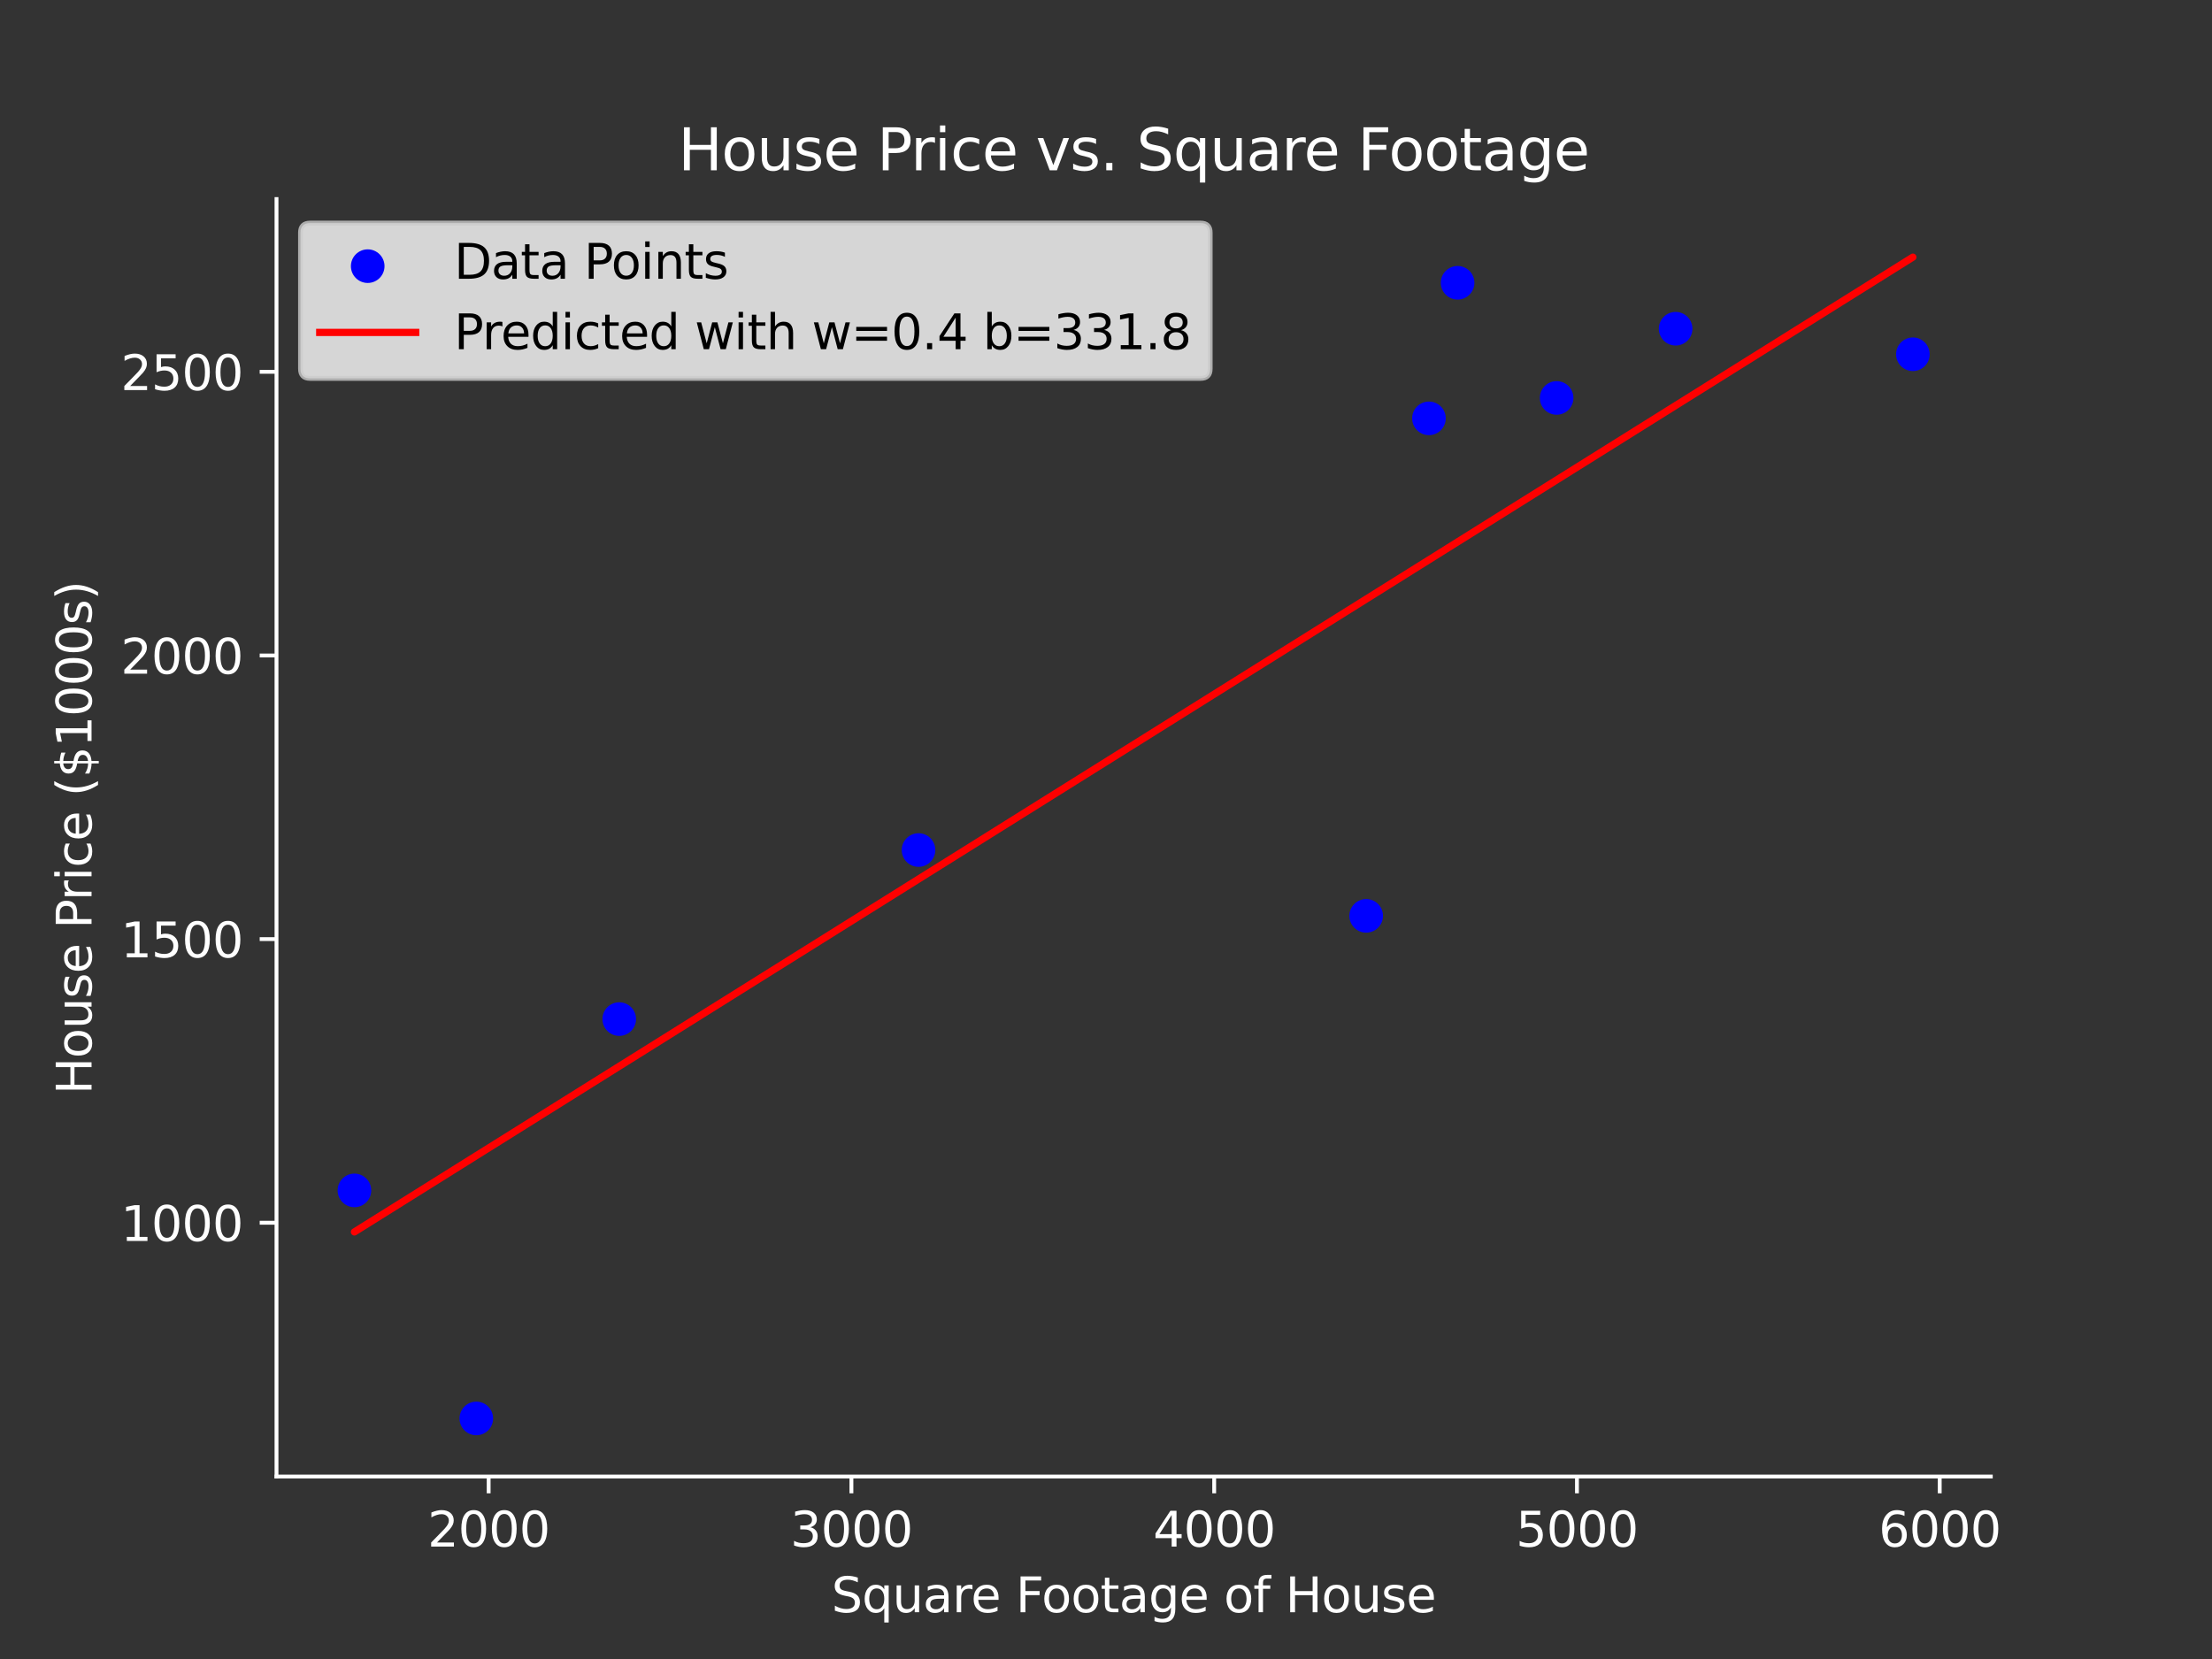 <svg xmlns="http://www.w3.org/2000/svg" xmlns:xlink="http://www.w3.org/1999/xlink" width="614.4" height="460.8" version="1.1" viewBox="0 0 460.8 345.6"><rect x="0" y="0" width="460.8" height="345.6" fill="#333333" stroke="none"/><defs><style type="text/css">*{stroke-linejoin:round;stroke-linecap:butt}</style></defs><g id="figure_1"><g id="patch_1"><path d="M 0 345.6 L 460.8 345.6 L 460.8 0 L 0 0 L 0 345.6 z" style="fill:none"/></g><g id="axes_1"><g id="patch_2"><path d="M 57.6 307.584 L 414.72 307.584 L 414.72 41.472 L 57.6 41.472 L 57.6 307.584 z" style="fill:none"/></g><g id="PathCollection_1"><defs><path id="m6d800a6a62" d="M 0 3 C 0.796 3 1.559 2.684 2.121 2.121 C 2.684 1.559 3 0.796 3 0 C 3 -0.796 2.684 -1.559 2.121 -2.121 C 1.559 -2.684 0.796 -3 0 -3 C -0.796 -3 -1.559 -2.684 -2.121 -2.121 C -2.684 -1.559 -3 -0.796 -3 0 C -3 0.796 -2.684 1.559 -2.121 2.121 C -1.559 2.684 -0.796 3 0 3 z" style="stroke:#00f"/></defs><g clip-path="url(#p1f4c3656d5)"><use x="129" y="212.296" xlink:href="#m6d800a6a62" style="fill:#00f;stroke:#00f"/><use x="349.064" y="68.481" xlink:href="#m6d800a6a62" style="fill:#00f;stroke:#00f"/><use x="297.675" y="87.152" xlink:href="#m6d800a6a62" style="fill:#00f;stroke:#00f"/><use x="99.225" y="295.488" xlink:href="#m6d800a6a62" style="fill:#00f;stroke:#00f"/><use x="398.487" y="73.799" xlink:href="#m6d800a6a62" style="fill:#00f;stroke:#00f"/><use x="324.276" y="82.898" xlink:href="#m6d800a6a62" style="fill:#00f;stroke:#00f"/><use x="303.645" y="58.909" xlink:href="#m6d800a6a62" style="fill:#00f;stroke:#00f"/><use x="284.601" y="190.788" xlink:href="#m6d800a6a62" style="fill:#00f;stroke:#00f"/><use x="73.833" y="247.983" xlink:href="#m6d800a6a62" style="fill:#00f;stroke:#00f"/><use x="191.346" y="177.08" xlink:href="#m6d800a6a62" style="fill:#00f;stroke:#00f"/></g></g><g id="matplotlib.axis_1"><g id="xtick_1"><g id="line2d_1"><defs><path id="m1459134fc3" d="M 0 0 L 0 3.5" style="stroke:#fff;stroke-width:.8"/></defs><g><use x="101.794" y="307.584" xlink:href="#m1459134fc3" style="fill:#fff;stroke:#fff;stroke-width:.8"/></g></g><g id="text_1"><g style="fill:#fff" transform="translate(89.069 322.182)scale(0.1 -0.1)"><defs><path id="DejaVuSans-32" d="M 1228 531 L 3431 531 L 3431 0 L 469 0 L 469 531 Q 828 903 1448 1529 Q 2069 2156 2228 2338 Q 2531 2678 2651 2914 Q 2772 3150 2772 3378 Q 2772 3750 2511 3984 Q 2250 4219 1831 4219 Q 1534 4219 1204 4116 Q 875 4013 500 3803 L 500 4441 Q 881 4594 1212 4672 Q 1544 4750 1819 4750 Q 2544 4750 2975 4387 Q 3406 4025 3406 3419 Q 3406 3131 3298 2873 Q 3191 2616 2906 2266 Q 2828 2175 2409 1742 Q 1991 1309 1228 531 z" transform="scale(0.016)"/><path id="DejaVuSans-30" d="M 2034 4250 Q 1547 4250 1301 3770 Q 1056 3291 1056 2328 Q 1056 1369 1301 889 Q 1547 409 2034 409 Q 2525 409 2770 889 Q 3016 1369 3016 2328 Q 3016 3291 2770 3770 Q 2525 4250 2034 4250 z M 2034 4750 Q 2819 4750 3233 4129 Q 3647 3509 3647 2328 Q 3647 1150 3233 529 Q 2819 -91 2034 -91 Q 1250 -91 836 529 Q 422 1150 422 2328 Q 422 3509 836 4129 Q 1250 4750 2034 4750 z" transform="scale(0.016)"/></defs><use xlink:href="#DejaVuSans-32"/><use x="63.623" xlink:href="#DejaVuSans-30"/><use x="127.246" xlink:href="#DejaVuSans-30"/><use x="190.869" xlink:href="#DejaVuSans-30"/></g></g></g><g id="xtick_2"><g id="line2d_2"><g><use x="177.365" y="307.584" xlink:href="#m1459134fc3" style="fill:#fff;stroke:#fff;stroke-width:.8"/></g></g><g id="text_2"><g style="fill:#fff" transform="translate(164.64 322.182)scale(0.1 -0.1)"><defs><path id="DejaVuSans-33" d="M 2597 2516 Q 3050 2419 3304 2112 Q 3559 1806 3559 1356 Q 3559 666 3084 287 Q 2609 -91 1734 -91 Q 1441 -91 1130 -33 Q 819 25 488 141 L 488 750 Q 750 597 1062 519 Q 1375 441 1716 441 Q 2309 441 2620 675 Q 2931 909 2931 1356 Q 2931 1769 2642 2001 Q 2353 2234 1838 2234 L 1294 2234 L 1294 2753 L 1863 2753 Q 2328 2753 2575 2939 Q 2822 3125 2822 3475 Q 2822 3834 2567 4026 Q 2313 4219 1838 4219 Q 1578 4219 1281 4162 Q 984 4106 628 3988 L 628 4550 Q 988 4650 1302 4700 Q 1616 4750 1894 4750 Q 2613 4750 3031 4423 Q 3450 4097 3450 3541 Q 3450 3153 3228 2886 Q 3006 2619 2597 2516 z" transform="scale(0.016)"/></defs><use xlink:href="#DejaVuSans-33"/><use x="63.623" xlink:href="#DejaVuSans-30"/><use x="127.246" xlink:href="#DejaVuSans-30"/><use x="190.869" xlink:href="#DejaVuSans-30"/></g></g></g><g id="xtick_3"><g id="line2d_3"><g><use x="252.937" y="307.584" xlink:href="#m1459134fc3" style="fill:#fff;stroke:#fff;stroke-width:.8"/></g></g><g id="text_3"><g style="fill:#fff" transform="translate(240.212 322.182)scale(0.1 -0.1)"><defs><path id="DejaVuSans-34" d="M 2419 4116 L 825 1625 L 2419 1625 L 2419 4116 z M 2253 4666 L 3047 4666 L 3047 1625 L 3713 1625 L 3713 1100 L 3047 1100 L 3047 0 L 2419 0 L 2419 1100 L 313 1100 L 313 1709 L 2253 4666 z" transform="scale(0.016)"/></defs><use xlink:href="#DejaVuSans-34"/><use x="63.623" xlink:href="#DejaVuSans-30"/><use x="127.246" xlink:href="#DejaVuSans-30"/><use x="190.869" xlink:href="#DejaVuSans-30"/></g></g></g><g id="xtick_4"><g id="line2d_4"><g><use x="328.508" y="307.584" xlink:href="#m1459134fc3" style="fill:#fff;stroke:#fff;stroke-width:.8"/></g></g><g id="text_4"><g style="fill:#fff" transform="translate(315.783 322.182)scale(0.1 -0.1)"><defs><path id="DejaVuSans-35" d="M 691 4666 L 3169 4666 L 3169 4134 L 1269 4134 L 1269 2991 Q 1406 3038 1543 3061 Q 1681 3084 1819 3084 Q 2600 3084 3056 2656 Q 3513 2228 3513 1497 Q 3513 744 3044 326 Q 2575 -91 1722 -91 Q 1428 -91 1123 -41 Q 819 9 494 109 L 494 744 Q 775 591 1075 516 Q 1375 441 1709 441 Q 2250 441 2565 725 Q 2881 1009 2881 1497 Q 2881 1984 2565 2268 Q 2250 2553 1709 2553 Q 1456 2553 1204 2497 Q 953 2441 691 2322 L 691 4666 z" transform="scale(0.016)"/></defs><use xlink:href="#DejaVuSans-35"/><use x="63.623" xlink:href="#DejaVuSans-30"/><use x="127.246" xlink:href="#DejaVuSans-30"/><use x="190.869" xlink:href="#DejaVuSans-30"/></g></g></g><g id="xtick_5"><g id="line2d_5"><g><use x="404.08" y="307.584" xlink:href="#m1459134fc3" style="fill:#fff;stroke:#fff;stroke-width:.8"/></g></g><g id="text_5"><g style="fill:#fff" transform="translate(391.355 322.182)scale(0.1 -0.1)"><defs><path id="DejaVuSans-36" d="M 2113 2584 Q 1688 2584 1439 2293 Q 1191 2003 1191 1497 Q 1191 994 1439 701 Q 1688 409 2113 409 Q 2538 409 2786 701 Q 3034 994 3034 1497 Q 3034 2003 2786 2293 Q 2538 2584 2113 2584 z M 3366 4563 L 3366 3988 Q 3128 4100 2886 4159 Q 2644 4219 2406 4219 Q 1781 4219 1451 3797 Q 1122 3375 1075 2522 Q 1259 2794 1537 2939 Q 1816 3084 2150 3084 Q 2853 3084 3261 2657 Q 3669 2231 3669 1497 Q 3669 778 3244 343 Q 2819 -91 2113 -91 Q 1303 -91 875 529 Q 447 1150 447 2328 Q 447 3434 972 4092 Q 1497 4750 2381 4750 Q 2619 4750 2861 4703 Q 3103 4656 3366 4563 z" transform="scale(0.016)"/></defs><use xlink:href="#DejaVuSans-36"/><use x="63.623" xlink:href="#DejaVuSans-30"/><use x="127.246" xlink:href="#DejaVuSans-30"/><use x="190.869" xlink:href="#DejaVuSans-30"/></g></g></g><g id="text_6"><g style="fill:#fff" transform="translate(173.215 335.861)scale(0.1 -0.1)"><defs><path id="DejaVuSans-53" d="M 3425 4513 L 3425 3897 Q 3066 4069 2747 4153 Q 2428 4238 2131 4238 Q 1616 4238 1336 4038 Q 1056 3838 1056 3469 Q 1056 3159 1242 3001 Q 1428 2844 1947 2747 L 2328 2669 Q 3034 2534 3370 2195 Q 3706 1856 3706 1288 Q 3706 609 3251 259 Q 2797 -91 1919 -91 Q 1588 -91 1214 -16 Q 841 59 441 206 L 441 856 Q 825 641 1194 531 Q 1563 422 1919 422 Q 2459 422 2753 634 Q 3047 847 3047 1241 Q 3047 1584 2836 1778 Q 2625 1972 2144 2069 L 1759 2144 Q 1053 2284 737 2584 Q 422 2884 422 3419 Q 422 4038 858 4394 Q 1294 4750 2059 4750 Q 2388 4750 2728 4690 Q 3069 4631 3425 4513 z" transform="scale(0.016)"/><path id="DejaVuSans-71" d="M 947 1747 Q 947 1113 1208 752 Q 1469 391 1925 391 Q 2381 391 2643 752 Q 2906 1113 2906 1747 Q 2906 2381 2643 2742 Q 2381 3103 1925 3103 Q 1469 3103 1208 2742 Q 947 2381 947 1747 z M 2906 525 Q 2725 213 2448 61 Q 2172 -91 1784 -91 Q 1150 -91 751 415 Q 353 922 353 1747 Q 353 2572 751 3078 Q 1150 3584 1784 3584 Q 2172 3584 2448 3432 Q 2725 3281 2906 2969 L 2906 3500 L 3481 3500 L 3481 -1331 L 2906 -1331 L 2906 525 z" transform="scale(0.016)"/><path id="DejaVuSans-75" d="M 544 1381 L 544 3500 L 1119 3500 L 1119 1403 Q 1119 906 1312 657 Q 1506 409 1894 409 Q 2359 409 2629 706 Q 2900 1003 2900 1516 L 2900 3500 L 3475 3500 L 3475 0 L 2900 0 L 2900 538 Q 2691 219 2414 64 Q 2138 -91 1772 -91 Q 1169 -91 856 284 Q 544 659 544 1381 z M 1991 3584 L 1991 3584 z" transform="scale(0.016)"/><path id="DejaVuSans-61" d="M 2194 1759 Q 1497 1759 1228 1600 Q 959 1441 959 1056 Q 959 750 1161 570 Q 1363 391 1709 391 Q 2188 391 2477 730 Q 2766 1069 2766 1631 L 2766 1759 L 2194 1759 z M 3341 1997 L 3341 0 L 2766 0 L 2766 531 Q 2569 213 2275 61 Q 1981 -91 1556 -91 Q 1019 -91 701 211 Q 384 513 384 1019 Q 384 1609 779 1909 Q 1175 2209 1959 2209 L 2766 2209 L 2766 2266 Q 2766 2663 2505 2880 Q 2244 3097 1772 3097 Q 1472 3097 1187 3025 Q 903 2953 641 2809 L 641 3341 Q 956 3463 1253 3523 Q 1550 3584 1831 3584 Q 2591 3584 2966 3190 Q 3341 2797 3341 1997 z" transform="scale(0.016)"/><path id="DejaVuSans-72" d="M 2631 2963 Q 2534 3019 2420 3045 Q 2306 3072 2169 3072 Q 1681 3072 1420 2755 Q 1159 2438 1159 1844 L 1159 0 L 581 0 L 581 3500 L 1159 3500 L 1159 2956 Q 1341 3275 1631 3429 Q 1922 3584 2338 3584 Q 2397 3584 2469 3576 Q 2541 3569 2628 3553 L 2631 2963 z" transform="scale(0.016)"/><path id="DejaVuSans-65" d="M 3597 1894 L 3597 1613 L 953 1613 Q 991 1019 1311 708 Q 1631 397 2203 397 Q 2534 397 2845 478 Q 3156 559 3463 722 L 3463 178 Q 3153 47 2828 -22 Q 2503 -91 2169 -91 Q 1331 -91 842 396 Q 353 884 353 1716 Q 353 2575 817 3079 Q 1281 3584 2069 3584 Q 2775 3584 3186 3129 Q 3597 2675 3597 1894 z M 3022 2063 Q 3016 2534 2758 2815 Q 2500 3097 2075 3097 Q 1594 3097 1305 2825 Q 1016 2553 972 2059 L 3022 2063 z" transform="scale(0.016)"/><path id="DejaVuSans-20" transform="scale(0.016)"/><path id="DejaVuSans-46" d="M 628 4666 L 3309 4666 L 3309 4134 L 1259 4134 L 1259 2759 L 3109 2759 L 3109 2228 L 1259 2228 L 1259 0 L 628 0 L 628 4666 z" transform="scale(0.016)"/><path id="DejaVuSans-6f" d="M 1959 3097 Q 1497 3097 1228 2736 Q 959 2375 959 1747 Q 959 1119 1226 758 Q 1494 397 1959 397 Q 2419 397 2687 759 Q 2956 1122 2956 1747 Q 2956 2369 2687 2733 Q 2419 3097 1959 3097 z M 1959 3584 Q 2709 3584 3137 3096 Q 3566 2609 3566 1747 Q 3566 888 3137 398 Q 2709 -91 1959 -91 Q 1206 -91 779 398 Q 353 888 353 1747 Q 353 2609 779 3096 Q 1206 3584 1959 3584 z" transform="scale(0.016)"/><path id="DejaVuSans-74" d="M 1172 4494 L 1172 3500 L 2356 3500 L 2356 3053 L 1172 3053 L 1172 1153 Q 1172 725 1289 603 Q 1406 481 1766 481 L 2356 481 L 2356 0 L 1766 0 Q 1100 0 847 248 Q 594 497 594 1153 L 594 3053 L 172 3053 L 172 3500 L 594 3500 L 594 4494 L 1172 4494 z" transform="scale(0.016)"/><path id="DejaVuSans-67" d="M 2906 1791 Q 2906 2416 2648 2759 Q 2391 3103 1925 3103 Q 1463 3103 1205 2759 Q 947 2416 947 1791 Q 947 1169 1205 825 Q 1463 481 1925 481 Q 2391 481 2648 825 Q 2906 1169 2906 1791 z M 3481 434 Q 3481 -459 3084 -895 Q 2688 -1331 1869 -1331 Q 1566 -1331 1297 -1286 Q 1028 -1241 775 -1147 L 775 -588 Q 1028 -725 1275 -790 Q 1522 -856 1778 -856 Q 2344 -856 2625 -561 Q 2906 -266 2906 331 L 2906 616 Q 2728 306 2450 153 Q 2172 0 1784 0 Q 1141 0 747 490 Q 353 981 353 1791 Q 353 2603 747 3093 Q 1141 3584 1784 3584 Q 2172 3584 2450 3431 Q 2728 3278 2906 2969 L 2906 3500 L 3481 3500 L 3481 434 z" transform="scale(0.016)"/><path id="DejaVuSans-66" d="M 2375 4863 L 2375 4384 L 1825 4384 Q 1516 4384 1395 4259 Q 1275 4134 1275 3809 L 1275 3500 L 2222 3500 L 2222 3053 L 1275 3053 L 1275 0 L 697 0 L 697 3053 L 147 3053 L 147 3500 L 697 3500 L 697 3744 Q 697 4328 969 4595 Q 1241 4863 1831 4863 L 2375 4863 z" transform="scale(0.016)"/><path id="DejaVuSans-48" d="M 628 4666 L 1259 4666 L 1259 2753 L 3553 2753 L 3553 4666 L 4184 4666 L 4184 0 L 3553 0 L 3553 2222 L 1259 2222 L 1259 0 L 628 0 L 628 4666 z" transform="scale(0.016)"/><path id="DejaVuSans-73" d="M 2834 3397 L 2834 2853 Q 2591 2978 2328 3040 Q 2066 3103 1784 3103 Q 1356 3103 1142 2972 Q 928 2841 928 2578 Q 928 2378 1081 2264 Q 1234 2150 1697 2047 L 1894 2003 Q 2506 1872 2764 1633 Q 3022 1394 3022 966 Q 3022 478 2636 193 Q 2250 -91 1575 -91 Q 1294 -91 989 -36 Q 684 19 347 128 L 347 722 Q 666 556 975 473 Q 1284 391 1588 391 Q 1994 391 2212 530 Q 2431 669 2431 922 Q 2431 1156 2273 1281 Q 2116 1406 1581 1522 L 1381 1569 Q 847 1681 609 1914 Q 372 2147 372 2553 Q 372 3047 722 3315 Q 1072 3584 1716 3584 Q 2034 3584 2315 3537 Q 2597 3491 2834 3397 z" transform="scale(0.016)"/></defs><use xlink:href="#DejaVuSans-53"/><use x="63.477" xlink:href="#DejaVuSans-71"/><use x="126.953" xlink:href="#DejaVuSans-75"/><use x="190.332" xlink:href="#DejaVuSans-61"/><use x="251.611" xlink:href="#DejaVuSans-72"/><use x="290.475" xlink:href="#DejaVuSans-65"/><use x="351.998" xlink:href="#DejaVuSans-20"/><use x="383.785" xlink:href="#DejaVuSans-46"/><use x="437.68" xlink:href="#DejaVuSans-6f"/><use x="498.861" xlink:href="#DejaVuSans-6f"/><use x="560.043" xlink:href="#DejaVuSans-74"/><use x="599.252" xlink:href="#DejaVuSans-61"/><use x="660.531" xlink:href="#DejaVuSans-67"/><use x="724.008" xlink:href="#DejaVuSans-65"/><use x="785.531" xlink:href="#DejaVuSans-20"/><use x="817.318" xlink:href="#DejaVuSans-6f"/><use x="878.5" xlink:href="#DejaVuSans-66"/><use x="913.705" xlink:href="#DejaVuSans-20"/><use x="945.492" xlink:href="#DejaVuSans-48"/><use x="1020.688" xlink:href="#DejaVuSans-6f"/><use x="1081.869" xlink:href="#DejaVuSans-75"/><use x="1145.248" xlink:href="#DejaVuSans-73"/><use x="1197.348" xlink:href="#DejaVuSans-65"/></g></g></g><g id="matplotlib.axis_2"><g id="ytick_1"><g id="line2d_6"><defs><path id="ma497a5489c" d="M 0 0 L -3.5 0" style="stroke:#fff;stroke-width:.8"/></defs><g><use x="57.6" y="254.719" xlink:href="#ma497a5489c" style="fill:#fff;stroke:#fff;stroke-width:.8"/></g></g><g id="text_7"><g style="fill:#fff" transform="translate(25.15 258.518)scale(0.1 -0.1)"><defs><path id="DejaVuSans-31" d="M 794 531 L 1825 531 L 1825 4091 L 703 3866 L 703 4441 L 1819 4666 L 2450 4666 L 2450 531 L 3481 531 L 3481 0 L 794 0 L 794 531 z" transform="scale(0.016)"/></defs><use xlink:href="#DejaVuSans-31"/><use x="63.623" xlink:href="#DejaVuSans-30"/><use x="127.246" xlink:href="#DejaVuSans-30"/><use x="190.869" xlink:href="#DejaVuSans-30"/></g></g></g><g id="ytick_2"><g id="line2d_7"><g><use x="57.6" y="195.633" xlink:href="#ma497a5489c" style="fill:#fff;stroke:#fff;stroke-width:.8"/></g></g><g id="text_8"><g style="fill:#fff" transform="translate(25.15 199.433)scale(0.1 -0.1)"><use xlink:href="#DejaVuSans-31"/><use x="63.623" xlink:href="#DejaVuSans-35"/><use x="127.246" xlink:href="#DejaVuSans-30"/><use x="190.869" xlink:href="#DejaVuSans-30"/></g></g></g><g id="ytick_3"><g id="line2d_8"><g><use x="57.6" y="136.548" xlink:href="#ma497a5489c" style="fill:#fff;stroke:#fff;stroke-width:.8"/></g></g><g id="text_9"><g style="fill:#fff" transform="translate(25.15 140.347)scale(0.1 -0.1)"><use xlink:href="#DejaVuSans-32"/><use x="63.623" xlink:href="#DejaVuSans-30"/><use x="127.246" xlink:href="#DejaVuSans-30"/><use x="190.869" xlink:href="#DejaVuSans-30"/></g></g></g><g id="ytick_4"><g id="line2d_9"><g><use x="57.6" y="77.462" xlink:href="#ma497a5489c" style="fill:#fff;stroke:#fff;stroke-width:.8"/></g></g><g id="text_10"><g style="fill:#fff" transform="translate(25.15 81.261)scale(0.1 -0.1)"><use xlink:href="#DejaVuSans-32"/><use x="63.623" xlink:href="#DejaVuSans-35"/><use x="127.246" xlink:href="#DejaVuSans-30"/><use x="190.869" xlink:href="#DejaVuSans-30"/></g></g></g><g id="text_11"><g style="fill:#fff" transform="translate(19.07 227.986)rotate(-90)scale(0.1 -0.1)"><defs><path id="DejaVuSans-50" d="M 1259 4147 L 1259 2394 L 2053 2394 Q 2494 2394 2734 2622 Q 2975 2850 2975 3272 Q 2975 3691 2734 3919 Q 2494 4147 2053 4147 L 1259 4147 z M 628 4666 L 2053 4666 Q 2838 4666 3239 4311 Q 3641 3956 3641 3272 Q 3641 2581 3239 2228 Q 2838 1875 2053 1875 L 1259 1875 L 1259 0 L 628 0 L 628 4666 z" transform="scale(0.016)"/><path id="DejaVuSans-69" d="M 603 3500 L 1178 3500 L 1178 0 L 603 0 L 603 3500 z M 603 4863 L 1178 4863 L 1178 4134 L 603 4134 L 603 4863 z" transform="scale(0.016)"/><path id="DejaVuSans-63" d="M 3122 3366 L 3122 2828 Q 2878 2963 2633 3030 Q 2388 3097 2138 3097 Q 1578 3097 1268 2742 Q 959 2388 959 1747 Q 959 1106 1268 751 Q 1578 397 2138 397 Q 2388 397 2633 464 Q 2878 531 3122 666 L 3122 134 Q 2881 22 2623 -34 Q 2366 -91 2075 -91 Q 1284 -91 818 406 Q 353 903 353 1747 Q 353 2603 823 3093 Q 1294 3584 2113 3584 Q 2378 3584 2631 3529 Q 2884 3475 3122 3366 z" transform="scale(0.016)"/><path id="DejaVuSans-28" d="M 1984 4856 Q 1566 4138 1362 3434 Q 1159 2731 1159 2009 Q 1159 1288 1364 580 Q 1569 -128 1984 -844 L 1484 -844 Q 1016 -109 783 600 Q 550 1309 550 2009 Q 550 2706 781 3412 Q 1013 4119 1484 4856 L 1984 4856 z" transform="scale(0.016)"/><path id="DejaVuSans-24" d="M 2163 -941 L 1850 -941 L 1847 0 Q 1519 6 1191 76 Q 863 147 531 288 L 531 850 Q 850 650 1176 548 Q 1503 447 1850 444 L 1850 1869 Q 1159 1981 845 2250 Q 531 2519 531 2988 Q 531 3497 872 3790 Q 1213 4084 1850 4128 L 1850 4863 L 2163 4863 L 2163 4138 Q 2453 4125 2725 4076 Q 2997 4028 3256 3944 L 3256 3397 Q 2997 3528 2723 3600 Q 2450 3672 2163 3684 L 2163 2350 Q 2872 2241 3206 1959 Q 3541 1678 3541 1191 Q 3541 663 3186 358 Q 2831 53 2163 6 L 2163 -941 z M 1850 2406 L 1850 3688 Q 1488 3647 1297 3481 Q 1106 3316 1106 3041 Q 1106 2772 1282 2622 Q 1459 2472 1850 2406 z M 2163 1806 L 2163 453 Q 2559 506 2761 678 Q 2963 850 2963 1131 Q 2963 1406 2770 1568 Q 2578 1731 2163 1806 z" transform="scale(0.016)"/><path id="DejaVuSans-29" d="M 513 4856 L 1013 4856 Q 1481 4119 1714 3412 Q 1947 2706 1947 2009 Q 1947 1309 1714 600 Q 1481 -109 1013 -844 L 513 -844 Q 928 -128 1133 580 Q 1338 1288 1338 2009 Q 1338 2731 1133 3434 Q 928 4138 513 4856 z" transform="scale(0.016)"/></defs><use xlink:href="#DejaVuSans-48"/><use x="75.195" xlink:href="#DejaVuSans-6f"/><use x="136.377" xlink:href="#DejaVuSans-75"/><use x="199.756" xlink:href="#DejaVuSans-73"/><use x="251.855" xlink:href="#DejaVuSans-65"/><use x="313.379" xlink:href="#DejaVuSans-20"/><use x="345.166" xlink:href="#DejaVuSans-50"/><use x="403.719" xlink:href="#DejaVuSans-72"/><use x="444.832" xlink:href="#DejaVuSans-69"/><use x="472.615" xlink:href="#DejaVuSans-63"/><use x="527.596" xlink:href="#DejaVuSans-65"/><use x="589.119" xlink:href="#DejaVuSans-20"/><use x="620.906" xlink:href="#DejaVuSans-28"/><use x="659.92" xlink:href="#DejaVuSans-24"/><use x="723.543" xlink:href="#DejaVuSans-31"/><use x="787.166" xlink:href="#DejaVuSans-30"/><use x="850.789" xlink:href="#DejaVuSans-30"/><use x="914.412" xlink:href="#DejaVuSans-30"/><use x="978.035" xlink:href="#DejaVuSans-73"/><use x="1030.135" xlink:href="#DejaVuSans-29"/></g></g></g><g id="line2d_10"><path d="M 129 222.127 L 349.064 84.482 L 297.675 116.624 L 99.225 240.751 L 398.487 53.568 L 324.276 99.986 L 303.645 112.89 L 284.601 124.802 L 73.833 256.633 L 191.346 183.131" clip-path="url(#p1f4c3656d5)" style="fill:none;stroke:red;stroke-width:1.5;stroke-linecap:square"/></g><g id="patch_3"><path d="M 57.6 307.584 L 57.6 41.472" style="fill:none;stroke:#fff;stroke-width:.8;stroke-linejoin:miter;stroke-linecap:square"/></g><g id="patch_4"><path d="M 414.72 307.584 L 414.72 41.472" style="fill:none"/></g><g id="patch_5"><path d="M 57.6 307.584 L 414.72 307.584" style="fill:none;stroke:#fff;stroke-width:.8;stroke-linejoin:miter;stroke-linecap:square"/></g><g id="patch_6"><path d="M 57.6 41.472 L 414.72 41.472" style="fill:none"/></g><g id="text_12"><g style="fill:#fff" transform="translate(141.281 35.472)scale(0.12 -0.12)"><defs><path id="DejaVuSans-76" d="M 191 3500 L 800 3500 L 1894 563 L 2988 3500 L 3597 3500 L 2284 0 L 1503 0 L 191 3500 z" transform="scale(0.016)"/><path id="DejaVuSans-2e" d="M 684 794 L 1344 794 L 1344 0 L 684 0 L 684 794 z" transform="scale(0.016)"/></defs><use xlink:href="#DejaVuSans-48"/><use x="75.195" xlink:href="#DejaVuSans-6f"/><use x="136.377" xlink:href="#DejaVuSans-75"/><use x="199.756" xlink:href="#DejaVuSans-73"/><use x="251.855" xlink:href="#DejaVuSans-65"/><use x="313.379" xlink:href="#DejaVuSans-20"/><use x="345.166" xlink:href="#DejaVuSans-50"/><use x="403.719" xlink:href="#DejaVuSans-72"/><use x="444.832" xlink:href="#DejaVuSans-69"/><use x="472.615" xlink:href="#DejaVuSans-63"/><use x="527.596" xlink:href="#DejaVuSans-65"/><use x="589.119" xlink:href="#DejaVuSans-20"/><use x="620.906" xlink:href="#DejaVuSans-76"/><use x="680.086" xlink:href="#DejaVuSans-73"/><use x="732.186" xlink:href="#DejaVuSans-2e"/><use x="763.973" xlink:href="#DejaVuSans-20"/><use x="795.76" xlink:href="#DejaVuSans-53"/><use x="859.236" xlink:href="#DejaVuSans-71"/><use x="922.713" xlink:href="#DejaVuSans-75"/><use x="986.092" xlink:href="#DejaVuSans-61"/><use x="1047.371" xlink:href="#DejaVuSans-72"/><use x="1086.234" xlink:href="#DejaVuSans-65"/><use x="1147.758" xlink:href="#DejaVuSans-20"/><use x="1179.545" xlink:href="#DejaVuSans-46"/><use x="1233.439" xlink:href="#DejaVuSans-6f"/><use x="1294.621" xlink:href="#DejaVuSans-6f"/><use x="1355.803" xlink:href="#DejaVuSans-74"/><use x="1395.012" xlink:href="#DejaVuSans-61"/><use x="1456.291" xlink:href="#DejaVuSans-67"/><use x="1519.768" xlink:href="#DejaVuSans-65"/></g></g><g id="legend_1"><g id="patch_7"><path d="M 64.6 78.828 L 250.106 78.828 Q 252.106 78.828 252.106 76.828 L 252.106 48.472 Q 252.106 46.472 250.106 46.472 L 64.6 46.472 Q 62.6 46.472 62.6 48.472 L 62.6 76.828 Q 62.6 78.828 64.6 78.828 z" style="fill:#fff;opacity:.8;stroke:#ccc;stroke-linejoin:miter"/></g><g id="PathCollection_2"><g><use x="76.6" y="55.445" xlink:href="#m6d800a6a62" style="fill:#00f;stroke:#00f"/></g></g><g id="text_13"><g transform="translate(94.6 58.07)scale(0.1 -0.1)"><defs><path id="DejaVuSans-44" d="M 1259 4147 L 1259 519 L 2022 519 Q 2988 519 3436 956 Q 3884 1394 3884 2338 Q 3884 3275 3436 3711 Q 2988 4147 2022 4147 L 1259 4147 z M 628 4666 L 1925 4666 Q 3281 4666 3915 4102 Q 4550 3538 4550 2338 Q 4550 1131 3912 565 Q 3275 0 1925 0 L 628 0 L 628 4666 z" transform="scale(0.016)"/><path id="DejaVuSans-6e" d="M 3513 2113 L 3513 0 L 2938 0 L 2938 2094 Q 2938 2591 2744 2837 Q 2550 3084 2163 3084 Q 1697 3084 1428 2787 Q 1159 2491 1159 1978 L 1159 0 L 581 0 L 581 3500 L 1159 3500 L 1159 2956 Q 1366 3272 1645 3428 Q 1925 3584 2291 3584 Q 2894 3584 3203 3211 Q 3513 2838 3513 2113 z" transform="scale(0.016)"/></defs><use xlink:href="#DejaVuSans-44"/><use x="77.002" xlink:href="#DejaVuSans-61"/><use x="138.281" xlink:href="#DejaVuSans-74"/><use x="177.49" xlink:href="#DejaVuSans-61"/><use x="238.77" xlink:href="#DejaVuSans-20"/><use x="270.557" xlink:href="#DejaVuSans-50"/><use x="327.234" xlink:href="#DejaVuSans-6f"/><use x="388.416" xlink:href="#DejaVuSans-69"/><use x="416.199" xlink:href="#DejaVuSans-6e"/><use x="479.578" xlink:href="#DejaVuSans-74"/><use x="518.787" xlink:href="#DejaVuSans-73"/></g></g><g id="line2d_11"><path d="M 66.6 69.249 L 76.6 69.249 L 86.6 69.249" style="fill:none;stroke:red;stroke-width:1.5;stroke-linecap:square"/></g><g id="text_14"><g transform="translate(94.6 72.749)scale(0.1 -0.1)"><defs><path id="DejaVuSans-64" d="M 2906 2969 L 2906 4863 L 3481 4863 L 3481 0 L 2906 0 L 2906 525 Q 2725 213 2448 61 Q 2172 -91 1784 -91 Q 1150 -91 751 415 Q 353 922 353 1747 Q 353 2572 751 3078 Q 1150 3584 1784 3584 Q 2172 3584 2448 3432 Q 2725 3281 2906 2969 z M 947 1747 Q 947 1113 1208 752 Q 1469 391 1925 391 Q 2381 391 2643 752 Q 2906 1113 2906 1747 Q 2906 2381 2643 2742 Q 2381 3103 1925 3103 Q 1469 3103 1208 2742 Q 947 2381 947 1747 z" transform="scale(0.016)"/><path id="DejaVuSans-77" d="M 269 3500 L 844 3500 L 1563 769 L 2278 3500 L 2956 3500 L 3675 769 L 4391 3500 L 4966 3500 L 4050 0 L 3372 0 L 2619 2869 L 1863 0 L 1184 0 L 269 3500 z" transform="scale(0.016)"/><path id="DejaVuSans-68" d="M 3513 2113 L 3513 0 L 2938 0 L 2938 2094 Q 2938 2591 2744 2837 Q 2550 3084 2163 3084 Q 1697 3084 1428 2787 Q 1159 2491 1159 1978 L 1159 0 L 581 0 L 581 4863 L 1159 4863 L 1159 2956 Q 1366 3272 1645 3428 Q 1925 3584 2291 3584 Q 2894 3584 3203 3211 Q 3513 2838 3513 2113 z" transform="scale(0.016)"/><path id="DejaVuSans-3d" d="M 678 2906 L 4684 2906 L 4684 2381 L 678 2381 L 678 2906 z M 678 1631 L 4684 1631 L 4684 1100 L 678 1100 L 678 1631 z" transform="scale(0.016)"/><path id="DejaVuSans-62" d="M 3116 1747 Q 3116 2381 2855 2742 Q 2594 3103 2138 3103 Q 1681 3103 1420 2742 Q 1159 2381 1159 1747 Q 1159 1113 1420 752 Q 1681 391 2138 391 Q 2594 391 2855 752 Q 3116 1113 3116 1747 z M 1159 2969 Q 1341 3281 1617 3432 Q 1894 3584 2278 3584 Q 2916 3584 3314 3078 Q 3713 2572 3713 1747 Q 3713 922 3314 415 Q 2916 -91 2278 -91 Q 1894 -91 1617 61 Q 1341 213 1159 525 L 1159 0 L 581 0 L 581 4863 L 1159 4863 L 1159 2969 z" transform="scale(0.016)"/><path id="DejaVuSans-38" d="M 2034 2216 Q 1584 2216 1326 1975 Q 1069 1734 1069 1313 Q 1069 891 1326 650 Q 1584 409 2034 409 Q 2484 409 2743 651 Q 3003 894 3003 1313 Q 3003 1734 2745 1975 Q 2488 2216 2034 2216 z M 1403 2484 Q 997 2584 770 2862 Q 544 3141 544 3541 Q 544 4100 942 4425 Q 1341 4750 2034 4750 Q 2731 4750 3128 4425 Q 3525 4100 3525 3541 Q 3525 3141 3298 2862 Q 3072 2584 2669 2484 Q 3125 2378 3379 2068 Q 3634 1759 3634 1313 Q 3634 634 3220 271 Q 2806 -91 2034 -91 Q 1263 -91 848 271 Q 434 634 434 1313 Q 434 1759 690 2068 Q 947 2378 1403 2484 z M 1172 3481 Q 1172 3119 1398 2916 Q 1625 2713 2034 2713 Q 2441 2713 2670 2916 Q 2900 3119 2900 3481 Q 2900 3844 2670 4047 Q 2441 4250 2034 4250 Q 1625 4250 1398 4047 Q 1172 3844 1172 3481 z" transform="scale(0.016)"/></defs><use xlink:href="#DejaVuSans-50"/><use x="58.553" xlink:href="#DejaVuSans-72"/><use x="97.416" xlink:href="#DejaVuSans-65"/><use x="158.939" xlink:href="#DejaVuSans-64"/><use x="222.416" xlink:href="#DejaVuSans-69"/><use x="250.199" xlink:href="#DejaVuSans-63"/><use x="305.18" xlink:href="#DejaVuSans-74"/><use x="344.389" xlink:href="#DejaVuSans-65"/><use x="405.912" xlink:href="#DejaVuSans-64"/><use x="469.389" xlink:href="#DejaVuSans-20"/><use x="501.176" xlink:href="#DejaVuSans-77"/><use x="582.963" xlink:href="#DejaVuSans-69"/><use x="610.746" xlink:href="#DejaVuSans-74"/><use x="649.955" xlink:href="#DejaVuSans-68"/><use x="713.334" xlink:href="#DejaVuSans-20"/><use x="745.121" xlink:href="#DejaVuSans-77"/><use x="826.908" xlink:href="#DejaVuSans-3d"/><use x="910.697" xlink:href="#DejaVuSans-30"/><use x="974.32" xlink:href="#DejaVuSans-2e"/><use x="1006.107" xlink:href="#DejaVuSans-34"/><use x="1069.73" xlink:href="#DejaVuSans-20"/><use x="1101.518" xlink:href="#DejaVuSans-62"/><use x="1164.994" xlink:href="#DejaVuSans-3d"/><use x="1248.783" xlink:href="#DejaVuSans-33"/><use x="1312.406" xlink:href="#DejaVuSans-33"/><use x="1376.029" xlink:href="#DejaVuSans-31"/><use x="1439.652" xlink:href="#DejaVuSans-2e"/><use x="1471.439" xlink:href="#DejaVuSans-38"/></g></g></g></g></g><defs><clipPath id="p1f4c3656d5"><rect width="357.12" height="266.112" x="57.6" y="41.472"/></clipPath></defs></svg>